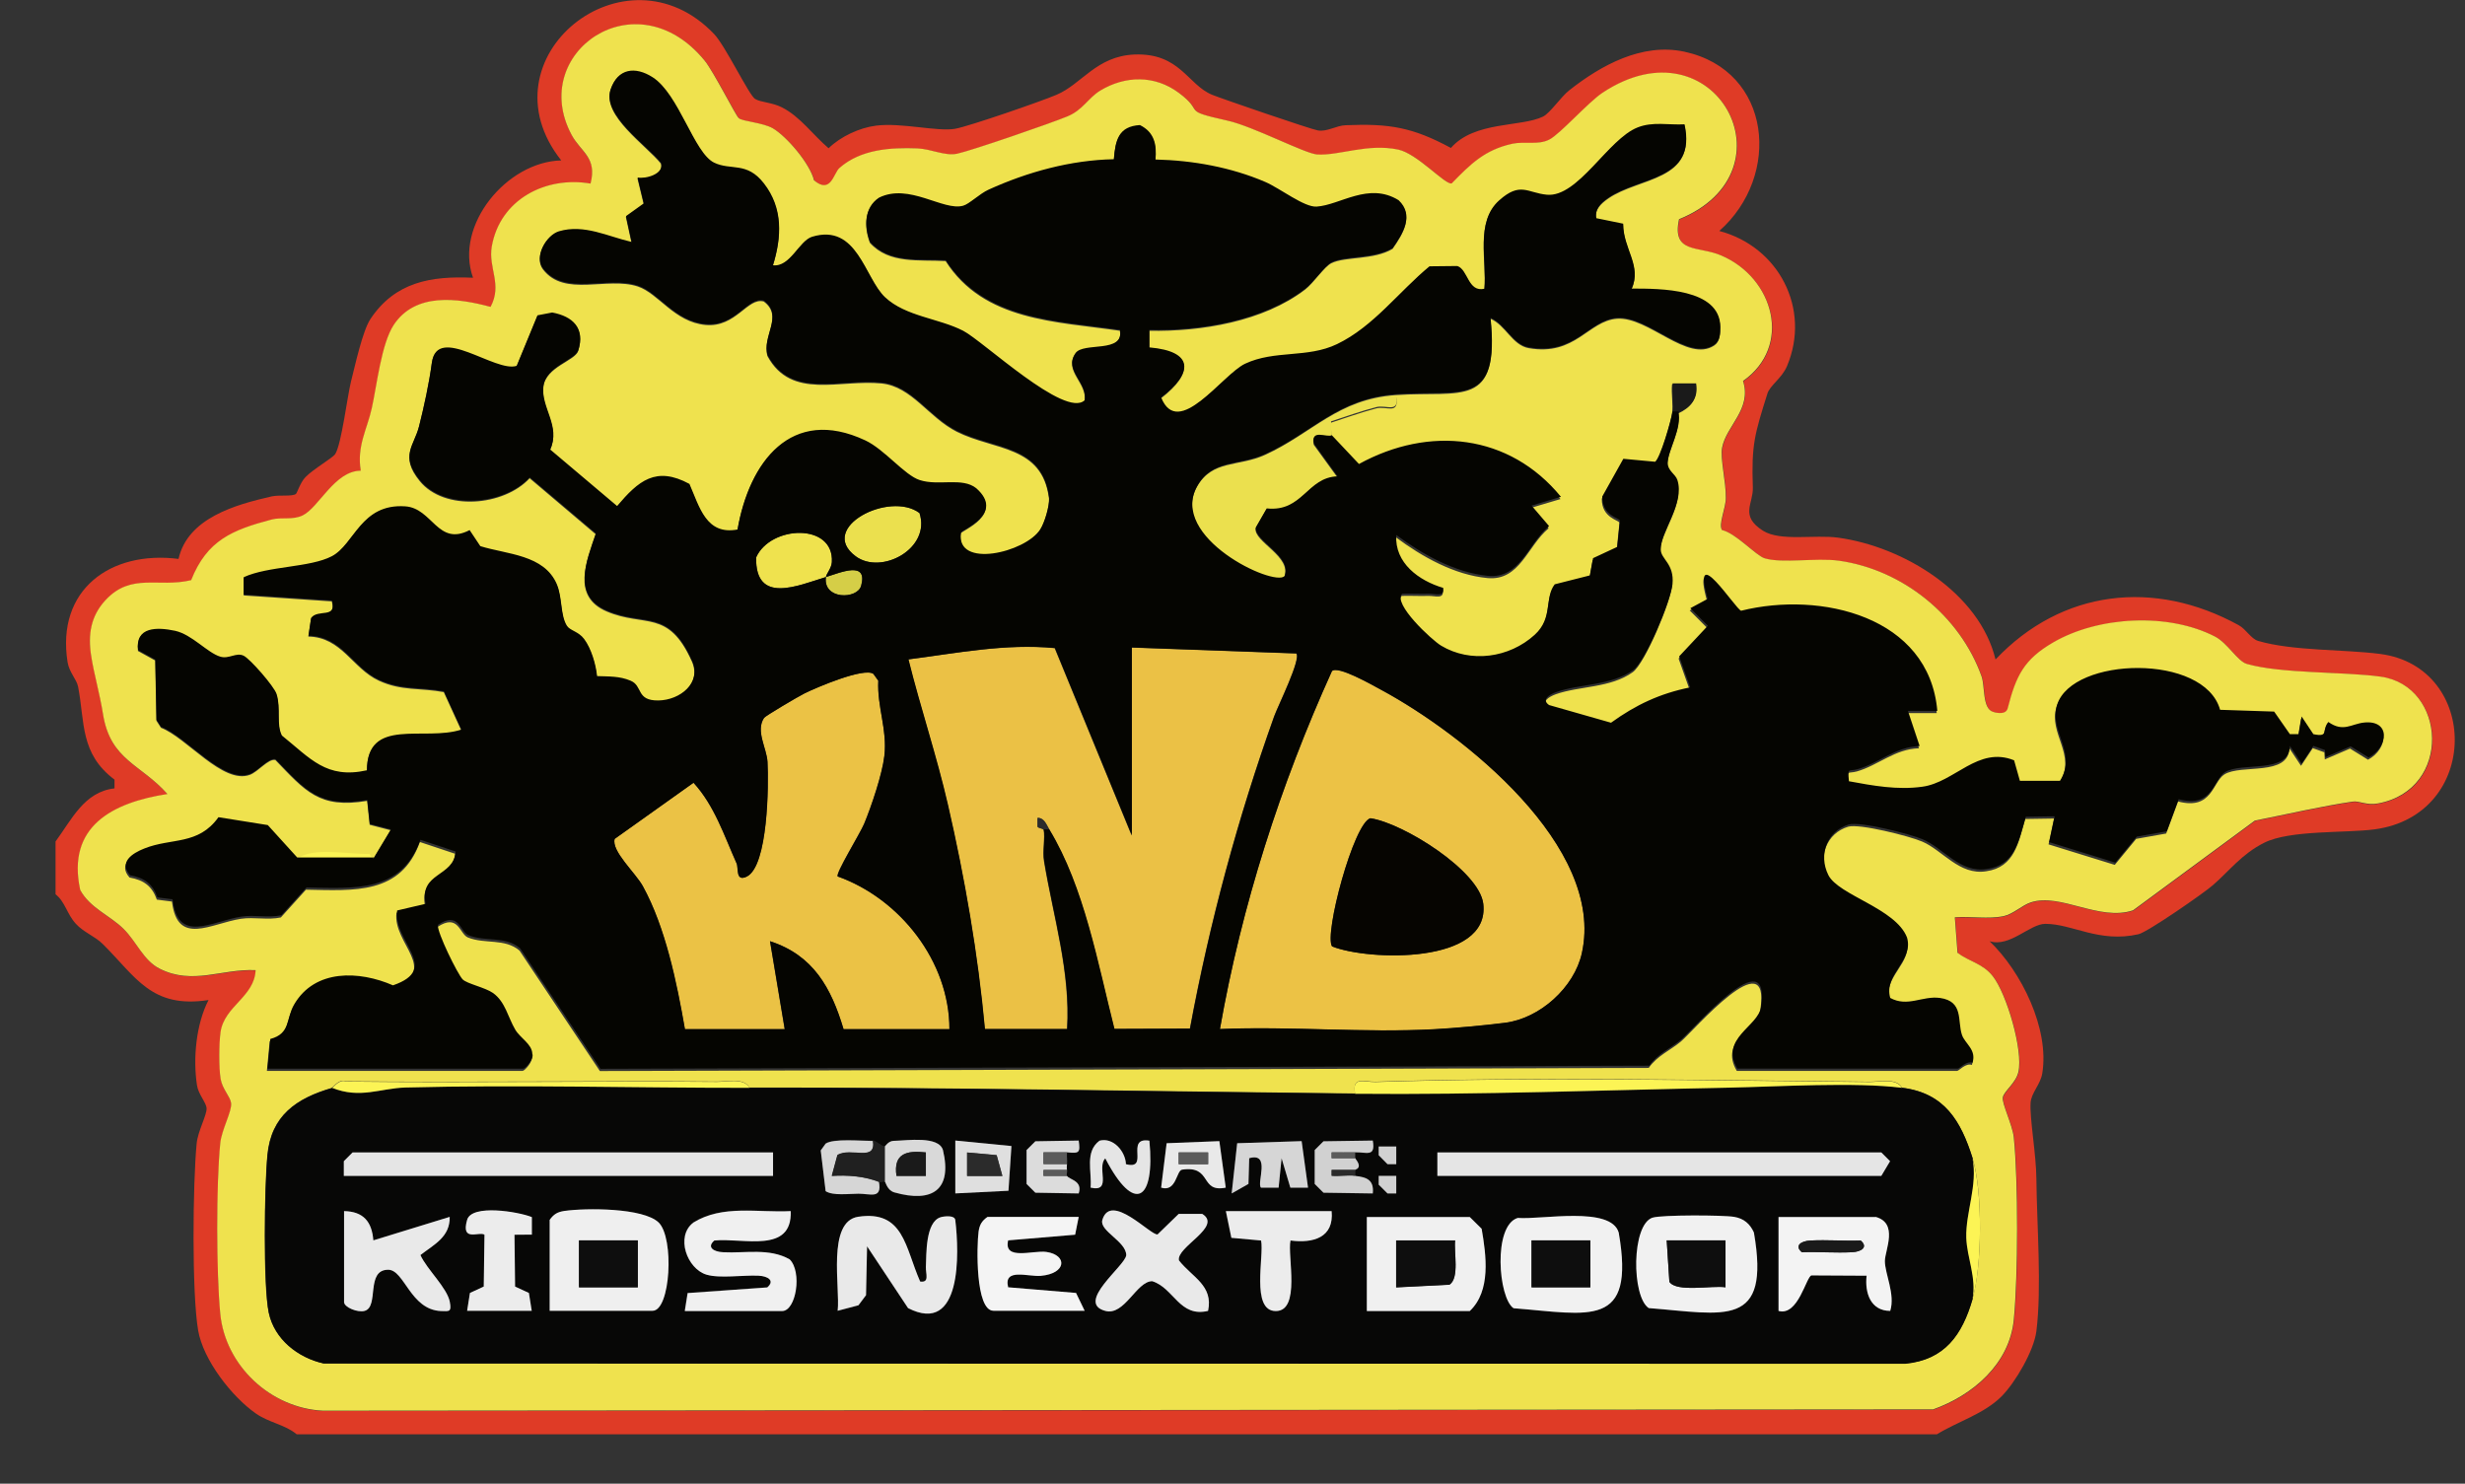 <svg xmlns="http://www.w3.org/2000/svg" id="Layer_1" viewBox="0 0 1659.7 998.9"><rect x="0" y="0" width="1659.7" height="998.9" fill="#333333" stroke="none"/><defs><style>.st0{fill:#f1f1f1}.st1{fill:#2b2b2b}.st3{fill:#d6d6d6}.st4{fill:#efe24e}.st6{fill:#5b5b5b}.st8{fill:#ebe04e}.st14{fill:#e5e5e5}.st15{fill:#f0f0f0}.st16{fill:#fcf455}.st19{fill:#e9e9e9}.st24{fill:#d1d1d1}.st25{fill:#1a1a1a}.st27{fill:#0e0e0e}.st28{fill:#ececec}</style></defs><g id="Layer_2"><g id="Layer_4"><g><path fill="#df3b26" d="M37.5 566.4c10.7-14.4 19.1-33.3 39.6-35.6v-5.9c-23.3-17.5-19.9-38.5-24.5-62.5-1-5.1-6-9.7-7.1-16.6-7.7-48.8 28.9-75.3 74.7-69.5 6.2-27.5 38.2-36.5 62.8-42.1 5.1-1.1 13.6.2 16.2-1.6.8-.5 3-7.8 6.4-11.3 5.3-5.5 18.6-13.1 20.1-15.6 4.2-6.5 8.2-39.1 10.6-48.7 2.9-11.4 7.8-34.1 13.1-42.2 16.6-24.9 40.6-29.1 69.1-27.8-12.7-35.2 22.6-78.1 59.4-79-54.7-68.9 43.3-147.8 103-85 7.5 7.9 23.5 41.2 27.5 43.6s11.5 2.3 18.1 5.7c12.3 6.2 21.1 18.8 31.4 27.5 8-7.8 20.7-13.8 31.9-15.2 17-2.2 41.5 4.2 53.3 2.1 9.5-1.7 58-18.5 68.3-22.9 17-7.2 26.8-26 52.4-27.1 30.7-1.2 35.9 20.4 52.3 27.1 7.2 2.9 66.7 23.3 71.2 24 6.3 1.1 12.3-3.3 18.9-3.5 29.4-1.2 44.9 1.4 70.7 15.3 15.9-18.2 47.3-13.9 62-21.1 4.8-2.3 12.1-13.4 17.8-17.8 21.5-16.9 49-32 77.4-25.9 59.2 12.8 65.4 83.8 23.5 120.7 39.9 10.5 61.9 52.3 45.6 91-3.4 8.1-11.5 13-13.2 18.5-8.6 27.4-10.8 34.4-9.8 63.2.4 10.9-9 19 6.8 29.1 11.7 7.4 34.9 2.5 50.7 4.7 44.2 6.1 95.1 37.3 105.9 82 44.7-47.2 107.1-54.2 163.7-23.1 5 2.7 8.3 9.2 13.1 10.6 23.4 6.9 58 5.6 82.3 8.8 67.1 8.8 67.8 108.6-4 118.1-19.9 2.6-56.8.3-74.2 9-15.2 7.6-23.6 19.1-34.6 28.6-6.3 5.5-44.1 31.7-50.1 33-26.5 6-44.3-7-62.7-7-10.4 0-23.9 16-37.5 11.7 21.5 20.6 40.3 58.9 35.5 88.8-1.2 7.7-7.5 13.3-7.9 20-.7 10.3 3.8 34.8 3.9 51 .3 30.7 3.7 73.7 0 102.8-1.7 13.2-14.1 34.4-23.4 43.8-12 12-29.7 17-43.6 25.6H199.8c-7.9-6.6-18.6-7.8-27.5-14-16.3-11.4-35.5-36.1-38.9-56-4.3-25.2-3.6-98.9-1-125.7.8-8.5 6.8-18.9 6.7-23.7-.1-3.9-5.6-9.4-6.5-15.8-2.7-18-.6-40.9 7.8-57.2-38.5 5.9-48.8-15.5-71.2-37.7-5.3-5.3-12.8-7.8-18.1-13.6-6.1-6.6-7.1-14.7-13.7-19.9v-35.6Zm460-486.8c-1.7-1.4-16.9-31.3-22.8-38.5-46.2-56.5-119.4-5.4-89.6 50 6.2 11.6 17.3 15.2 12.7 32.7-30.2-5.2-61 10.7-66.5 42.4-2.5 14.5 7.3 25.5-.8 40.6-22.3-6-50.6-9.8-65.1 12-8.5 12.7-11.5 41.2-14.9 56.3-3.1 14.1-10.3 25.5-7.4 42-17.6 0-28.2 24.7-39.1 30.1-6.7 3.3-14.1 1-21 2.8-26.4 7-43.4 14-54.1 40.8-22 5.3-40.3-5.3-57.7 13.5-10 10.8-11.9 23.1-9.6 37.6 1.9 11.8 5.7 25 8 39.4 5 31 25.8 33.5 43.3 53.5-36.9 5.7-68 21.7-58.7 64.6 6.5 12.1 20 17.2 29.2 26.2 8.9 8.8 13.4 21.4 24.5 26.9 22.2 11 41.8-.2 64.4.9-.8 18-21 24.1-23.6 41.6-1.1 7.7-1.2 23.8 0 31.4 1.1 7 6.5 12 7.1 16.5.7 5.4-6.4 17.9-7.3 27-2.8 27.8-2.7 86.9 0 114.8 3.4 35 34 63.6 69.2 65.3l1084.1-.9c26.7-9.5 51.3-30.6 54.3-60.4 2.9-29.6 3-93.2 0-122.7-.9-8.5-8.2-23-7.4-27 .9-4.3 8.7-9.7 10.5-17.1 3.3-14.3-7.9-52.6-17.2-64.4-6.8-8.7-15.7-9.7-23.8-15.8l-1.8-23.9c10.7-.7 22.4 1.5 32.9-.8 6.5-1.4 12.4-7.4 18.4-9.3 20-6.4 46.1 13 68.7 5.4l82-60.4c21.1-4.2 44.9-9.7 65.9-12.8 4.3-.6 9 2.8 17.2 1.2 50-9.3 46-78.9 1.8-85.3-24.9-3.6-66.9-1.9-90.3-8.6-6.3-1.8-12.9-14-21.2-18.3-31.5-16.4-78.8-13.9-109.3 3.9-19.6 11.4-24.9 22.4-30.5 44.2-1.1 4.3-6.8 3.3-9.8 2.5-7.4-2.1-5.4-17.2-7.8-23.9-14.5-40.7-53-72-96.1-77.9-15.3-2.1-37.9 2-49.9-1.6-5.5-1.6-19.5-17.1-28.7-19-2.7-3.7 2.4-14.8 2.5-21.6.2-10.8-3.9-26.4-2.5-33.9 2.7-14.9 20.1-25.8 14.1-44.9 33.3-23.4 21-69.2-14.7-84.5-15.3-6.5-33.4-1-28.4-24.4 79.5-32.2 24.4-135.5-51.6-85.1-9.6 6.4-28.7 28-35.8 31.5-7.6 3.7-16.7 1-24.9 2.8-18.6 4-28.1 13.7-40.8 26.7-4.4 1-23.1-20.1-36-22.8-20.6-4.3-39.6 4.2-54.5 3.3-8.2-.5-43.3-19-60.5-22.8-32.3-7.2-14.4-5.1-32.7-18.7-16.1-12-36-11.7-52.9-1.5-8.2 4.9-11.8 13.1-22.2 17.4-11.1 4.5-64.3 22.9-74.2 25.1-8.2 1.8-17.2-3.2-26.7-3.6-18.2-.8-38.2.6-52.5 13.2-4 3.6-5.7 17.9-17.1 8.3-2.7-11.1-18.2-29.4-27.7-35-6.7-3.9-20.1-4.6-22.9-6.8Z"/><path d="M497.5 79.6c2.7 2.2 16.1 2.9 22.9 6.8 9.5 5.6 25 23.9 27.7 35 11.4 9.6 13.1-4.8 17.1-8.3 14.3-12.6 34.3-13.9 52.5-13.2 9.4.4 18.5 5.3 26.7 3.6 9.8-2.1 63.1-20.5 74.2-25.1 10.4-4.2 14-12.4 22.2-17.4 16.9-10.2 36.8-10.5 52.9 1.5 18.3 13.6.5 11.5 32.7 18.7 17.3 3.8 52.3 22.3 60.5 22.8 14.8.9 33.8-7.6 54.5-3.3 12.9 2.7 31.6 23.8 36 22.8 12.7-13 22.2-22.6 40.8-26.7 8.3-1.8 17.4 1 24.9-2.8 7.1-3.5 26.2-25.1 35.8-31.5 76-50.4 131.1 52.9 51.6 85.1-5 23.4 13.1 17.8 28.4 24.4 35.7 15.2 48 61.1 14.7 84.5 6 19.1-11.3 30.1-14.1 44.9-1.4 7.5 2.7 23.1 2.5 33.9 0 6.9-5.2 17.9-2.5 21.6 9.2 2 23.1 17.4 28.7 19 12 3.6 34.6-.5 49.9 1.6 43.1 6 81.6 37.2 96.1 77.9 2.4 6.7.4 21.7 7.8 23.9 2.9.9 8.7 1.9 9.8-2.5 5.6-21.8 10.9-32.8 30.5-44.2 30.5-17.8 77.8-20.3 109.3-3.9 8.3 4.4 15 16.5 21.2 18.3 23.4 6.7 65.4 5.1 90.3 8.6 44.2 6.3 48.2 75.9-1.8 85.3-8.1 1.5-12.8-1.9-17.2-1.2-21 3.1-44.8 8.6-65.9 12.8l-82 60.4c-22.6 7.6-48.7-11.8-68.7-5.4-6 1.9-11.9 7.9-18.4 9.3-10.5 2.2-22.2 0-32.9.8l1.8 23.9c8.1 6.1 17 7.1 23.8 15.8 9.3 11.8 20.5 50 17.2 64.4-1.7 7.5-9.6 12.8-10.5 17.1-.8 4 6.5 18.5 7.4 27 3 29.5 2.9 93.1 0 122.7-2.9 29.8-27.6 50.9-54.3 60.4l-1084.1.9c-35.2-1.7-65.8-30.2-69.2-65.3-2.7-27.9-2.8-87 0-114.8.9-9.1 8-21.6 7.3-27-.6-4.5-6-9.5-7.1-16.5-1.2-7.6-1.1-23.7 0-31.4 2.6-17.5 22.8-23.6 23.6-41.6-22.7-1.1-42.2 10.2-64.4-.9-11.1-5.5-15.6-18.1-24.5-26.9-9.1-9-22.7-14.1-29.2-26.2-9.3-42.9 21.8-58.9 58.7-64.6-17.6-20-38.3-22.6-43.3-53.5-2.3-14.4-6.2-27.6-8-39.4-2.3-14.5-.3-26.9 9.6-37.6 17.4-18.8 35.7-8.2 57.7-13.5 10.7-26.9 27.7-33.8 54.1-40.8 6.8-1.8 14.2.5 21-2.8 10.9-5.3 21.5-30 39.1-30.1-2.8-16.5 4.3-27.9 7.4-42 3.4-15.1 6.4-43.6 14.9-56.3 14.6-21.8 42.8-18 65.1-12 8.1-15.1-1.7-26.1.8-40.6 5.5-31.7 36.3-47.6 66.5-42.4 4.6-17.6-6.5-21.2-12.7-32.7-29.7-55.3 43.5-106.5 89.6-50 5.9 7.2 21 37.1 22.8 38.5ZM940.1 266c43.9-3 69.6 9.5 63.4-51.4 10.2 4.3 14.7 17.8 25.7 19.8 31.6 5.6 40.1-18.4 59.6-19.8 21-1.5 47.5 29.8 65.3 18.1 4-2.6 4.1-7.7 4.1-12.1-.3-25.9-40.5-25.7-59.7-25.7 7-15.6-5.6-26.7-5.7-43.7l-18.1-3.7c-1.2-6.4 3.3-10.4 8-13.7 20.8-14.6 59.8-11.6 51.4-49.5-10.6.6-21.3-2-31.6 2.1-19.9 7.8-40.1 47.3-61.1 45.3-13-1.2-17.8-9.1-32.2 3.9-16 14.4-8 40.2-9.8 59.4-11.2 2.6-10.9-13-18.3-15.3l-18.7.2c-20.6 16.9-37.7 40.6-62.3 52.4-20.1 9.6-42 3.8-61.9 13.2-15.3 7.2-45 51.2-56.5 22.7 21.8-16.8 22-31.1-7.9-33.7v-11.8c34.9.7 76.8-6.2 104.9-27.7 5.8-4.4 12.9-15.5 17.8-17.8 9.4-4.6 28.4-2 41.1-9.6 7-10 14.6-22.1 4-32.2-20.2-12.6-39.4 3.3-55.2 4.3-8.2.5-24.6-12.3-34.6-16.6-23.2-10-48.7-14.6-73.9-15.1.9-10.2-.8-18.4-10.5-23.2-14.4 1-16.5 10.1-17.5 23-29.1.6-58 8.5-84.4 20.5-6 2.7-13.1 9.7-17.1 10.8-13.3 3.8-36.3-15.5-56.7-5.4-9.9 6.7-10 19.2-6 29.8 13 14.5 33.2 11.2 51 12.3 25.8 40.5 74.3 40.6 117.3 46.9 2.9 16-24.5 7.9-29.9 15.6-8.2 11.5 8.4 19.8 6.1 31.8-13.2 12.5-68.4-39.8-81.8-46.8-16.2-8.4-39.3-10.1-52.6-22.6s-18.6-49.9-49.1-40.7c-8.8 2.6-14.7 20.5-26.4 19.2 6-19.2 6.9-38.6-6.1-55.2-11.5-14.8-22.1-8.4-33.5-13.9-13.6-6.6-23.5-46.1-41.4-57.5-11.7-7.5-23.4-6.1-28.2 8-5.9 17.2 24 37.3 33.9 49.6 2.3 7.6-10.4 11-15.8 9.9l4.2 17.4-12 8.6 3.8 17.4c-15.9-3.6-31.9-12.2-48.9-7.2-8.6 2.5-17 17-10.7 25.1 14.5 19 43.1 4.7 63.8 11.5 14 4.6 24.5 23.9 45.6 25.9 20.5 1.9 28.3-18.7 39.2-15.8 13.7 10.1-1.6 23.9 2.6 36.9 16.1 29.6 48.8 15.4 76.8 18.3 20.3 2.1 31.6 22.9 50.6 32.5 25.2 12.7 57.6 9 62.1 45 .3 5.5-3 16.6-6 21.3-9.9 15.6-57 26.8-53.4 2.2.3-2 29.8-12.6 10.3-29.9-9.5-7.5-25.3-1.3-38.1-5.5-10.2-3.3-23.6-20.6-36.6-26.7-49.9-23.4-78.2 14.7-86 60-21.1 4-25.6-15.2-32.4-30.7-22.5-12.2-34.3-2-48.7 14.9l-45.1-38.1c7.4-15.8-6.4-28.3-4.5-42.7 1.8-13.6 21.3-17.4 23.5-24.2 4.7-14.8-3.6-22.8-17.6-25.3l-9.9 1.9-14 34c-14.1 4.9-53.5-28.4-57.1-2.2-1.8 13.3-5.3 29.5-8.6 42.7-3.3 13.2-13.1 19.8.5 36.5 16.5 20.4 56.7 17 74-1.9l44.5 37.7c-6.3 18.5-16.3 41.9 7.4 52 25.5 10.9 41.5-1.9 57.4 33.8 6.5 14.7-8 26.6-22.7 26.7-15.2.2-10.3-9.8-18.7-13.3-7.5-3.1-14.8-2.7-22.6-3.1-.8-8-3.9-18.7-8.7-25-3.8-5.1-9.6-5.6-11.6-8.9-4.5-7.2-2.9-19.1-6.8-28-8.6-20.1-33.6-20-51.5-25.6l-7.2-10.8c-21.5 11.2-24.9-14.8-43.4-16-29.9-2-34.1 25.6-49.4 33.6-14.8 7.7-42.7 6.5-59.2 14.1v11.7c-.1 0 59.3 4 59.3 4 3.5 12.5-9.4 5.4-14 11.7l-1.8 12c22.5.4 29.7 21.5 47.5 29.7 15.3 7.1 27.9 4.7 43.7 7.7l11.8 25.8c-25.1 8.3-63.7-8.8-63.6 27.4-27.4 6.1-38.1-7.9-57.3-23.4-3.9-7.7-.6-18.4-3.6-28-1.7-5.2-17.8-23.6-22.1-25.7-5.2-2.5-10 2.4-15.8.6-8.7-2.6-19-14.9-30.4-17.4-12.3-2.6-26.9-2.8-24.9 13l11.6 6.4.8 40.5 3.1 4.8c17.3 6.6 41.7 38.3 59.8 31.7 5.7-2.1 12.4-11 17.2-10 20.2 20.9 29.5 33 61.8 27.5l1.7 16.1 14.2 3.7-11.9 19.8-2.5-3.3c-15.2.6-36.8-5-49 3.3L179.9 557l-33.2-5.3c-13.7 19.2-31.7 13.7-50 21.1-8 3.2-17.3 9.2-9.5 18 9.6 1.7 15.2 5.8 18.4 14.9l10.2 1.3c3.6 30.3 26.2 14.7 46.5 11.6 8.9-1.3 18 1 26.8-.9L206 599c32.5.6 64 3.5 76.7-32.1l23.7 7.9c-1.3 17.3-24.6 13.8-20.2 35.2l-19.2 4.5c-3 20.6 30 39.1-2.8 50.4-22.7-9.9-52.4-11.1-66.5 12.8-5.6 9.5-2.3 19.7-16.1 23.3l-1.9 20h172.2c1.3 0 7.4-6.6 6.1-10-.1-6.6-8-10.5-11.5-16.3-5-8.5-6.6-18.7-14.9-24.6-5.3-3.8-17.5-6.2-20.5-9.2-3.3-3.3-17.1-31.4-16.7-36.7 14.4-9.6 14.9 4.7 20.7 7 11.5 4.6 24.8.4 34.7 8.8l54.1 81.1 706.2-2.1c5.7-8.2 14.8-12 21.7-17.8 8.4-7.1 60.4-68 53.5-21.7-1.9 13.2-28 21.1-15.9 41.5h148.4c1.1 0 5.8-5.5 9.9-4 2.8-8.8-5.1-12.7-7.1-18.7-3.2-9.4 1.3-22.7-14.8-24.9-11.8-1.7-21.6 6.3-33.5 0-4.7-16 15.9-24.9 11.3-40.7-7.5-19.7-46.1-28.4-53-42.1-6.8-13.6-.8-29.6 13.8-34 7.5-2.2 41.2 6.3 49.8 10 13.7 5.8 25.1 22.9 43.1 20 19.3-2.7 21.7-19.5 26.3-35.2l19.4-.3-3.7 17.4 44.6 13.8 14.4-17.5 20.2-3.6 8-21.6c23.1 6.1 23.1-13.1 31.2-18.2 11.1-7.1 43.3 1.5 43.7-17.7l7.9 11.9 7.9-11.9 7.8 2.8.3 4.8 17-7.3 12.1 7.5c13.7-7.3 14.8-25.5-3.2-23.5-8.4.9-13.9 6.7-23.9-.4-4.6 5.1.8 10.5-10.1 8.2l-7.9-11.9-2 11.9h-5.9l-10.6-15.2-36.4-1.2c-10.7-38.1-99.3-35.8-109.7-3.5-5.8 18 13.9 32.4 1.9 51.2h-27l-3.9-13.7c-24.2-9.7-39.9 14.9-61.9 17.8-16.7 2.2-33.1-.7-49.3-3.7-.9-9.6-.5-6.4 5.7-8.1 14.2-4 25.7-15.2 41.9-15.6l-7.9-23.7h19.8c-5.5-63.6-78.5-80.8-132.1-67.4-3.6-1-33.8-48.3-22.5-8l-11.7 6.3 11.8 11.8-19.3 20.6 7.4 20.9c-20.4 4-36.7 11.7-53.3 23.8l-41.7-11.9c-5.2-3.5-.2-6.9 5-8.8 15.8-5.6 36.7-4.1 51.7-14.8 8.3-5.9 25.4-47.1 26.4-57.8 1.3-13.9-7.8-16.8-7.9-23.3-.2-12.7 16.2-30.9 11.2-46.8-1.3-4.1-6.8-6.2-6.5-11.8.4-9.5 9.7-23.1 7.2-34.4 8.5-3.9 13.6-9.8 11.9-19.8h-15.8c-.7 6.3.9 13.7 0 19.8s-8.2 31.2-11.7 33.9l-21.4-2-14.2 25.4c-.1 13 11.6 14.3 11.9 16.2l-1.8 17.7-16.3 7.6-2.1 11.6-23.7 6c-6.9 8.9-.9 22.5-13.5 34-17.1 15.6-43.1 19.1-63 7.3-6.2-3.7-32.9-28.4-26.2-35 5.9-.2 11.9.2 17.8 0 4.5-.2 10.9 2.6 9.8-3.9-16.3-4.8-32.8-16.7-31.6-35.6 17.6 13.1 39.4 25.4 61.7 27.5 21.8 2.1 26.9-21.6 41.2-33.5l-11.8-13.8 19.8-5.9c-34.8-42.5-88.9-48.1-136-22.1l-18.3-19.4-.3-9.9c10.1-3.3 20.1-6.9 30.4-9.6 7.1-1.9 15.8 4.7 13.5-8.1ZM223.6 732.4c-24.1 7-41.1 18.6-43.6 45.3-2 20.7-3 87.6.9 106s19.8 30.4 36.9 34.2l1064.9.2c26.8-2.6 38.4-19.5 45.4-43.6 6.5-22.1 6.9-72.9 0-94.8-7.9-24.9-18.7-43.8-47.5-47.4-3.7-6.8-15.2-3.9-21.8-4-109.4-1-223.6-3.5-332.6 0-7.7.2-15.9-4-13.8 7.9-135.2-1.4-271.8-4.2-407.8-4-3.7-6.8-15.2-3.9-21.8-4-83.3-.7-166.5.7-249.8-.2-4.5-2-8.5 3.9-9.5 4.2Z" class="st4"/><path fill="#070706" d="M223.6 732.4c18.8 7.6 32.4.3 49.3-.2 77-2.1 154.7.3 231.8.2 136-.2 272.5 2.6 407.8 4 84.1.8 167.9-2.4 251.3-4.1 33.8-.7 85.2-3.8 116.9.1 28.8 3.6 39.6 22.5 47.5 47.4 3.5 18.2-4.7 36.5-4.2 53.4.4 13.5 7.1 26.9 4.2 41.4-7 24.1-18.7 41-45.4 43.6L217.9 918c-17.2-3.8-33.2-16.5-36.9-34.2s-2.9-85.3-.9-106c2.6-26.7 19.5-38.3 43.7-45.3ZM587.8 768c-8 0-26.6-1.8-31.9 1.8l-3.3 4.6 3.3 27.4c4.9 3.3 15.6 1.8 22.1 1.7 7.7-.1 15.9 4 13.8-7.9 1.2.5 2.9-.5 4 0 .5.2 1.5 5.9 6.4 7.3 25.5 7.2 39.1-1.6 32.7-28.5-2.8-9.8-23.9-6.5-33.2-6.2-3.7 0-5.6 3.8-6 3.8-1.7.2-6.1-3.9-7.9-4Zm55.4 35.5 35.9-1.8 2-30.1-37.8-3.7v35.6Zm75.2-27.6c8.4.9 9 .3 7.9-7.9l-29.2.5-5.9 5.9v22.8l5.9 5.9 29.2.5c2.8-8.6-6.1-9.1-7.9-11.8-.5-.7.3-2.5 0-4-.2-1.2-.1-2.8 0-4 .2-2.6-.2-5.3 0-7.9Zm39.7 7.9c-.3-8.5-8.5-18.3-17.8-15.8-10.1 7.5-5 20.9-6 31.6 14.9 3.3 3.8-13.6 9.9-19.7 19.6 37.9 33.6 28.7 29.7-11.9-16.8-2.7.6 20.1-15.8 15.8Zm62.9-15.5-35.5 1.4-3.7 29.9c10.4 3.2 10.2-11.5 14.1-12.1 20.5-3.1 11.7 15.7 29.4 12.1l-4.3-31.3Zm55.4 0-43.4 1.4-3.7 33.8 11.3-6.4.5-17.3c14.7-4.2 4.9 16.4 7.9 19.8h11.9l2-19.8 5.9 19.8h11.9l-4.3-31.3Zm36 7.6c7.7-.2 13.9 3.5 11.9-7.9l-33.2.5-5.9 5.9v22.8l5.9 5.9 33.2.5c1-9.3-4.4-11-11.9-11.8v-4c4.2-1.6 2.4-4.6 0-7.9v-4Zm27.7-4h-11.9v5.9l6 5.9h5.9v-11.8Zm-419.6 4H237.4l-5.9 6v9.9h289V776Zm447.3 15.8h298.9l5.9-9.8-5.9-6H967.8v15.8Zm-27.7 0h-11.9v5.9l6 5.9h5.9v-11.8Zm-708.6 23.7v61.3c0 3.4 9 7.2 13.8 5.9 10.1-2.8.5-27.8 15.9-27.7 10.9 0 14.9 27 35.5 27.8 5.8.2 7.3.6 6-6.1-1.7-9.6-15.5-22-19.8-31.6 9.1-7.1 20-12.1 19.7-25.7l-51.4 15.8c-.9-12.6-6.7-19.5-19.9-19.7Zm126.6 4.1c-8.9-3.6-40.3-8.9-43.5 1.9-4.5 15.3 8.3 7.5 11.7 10l-.5 34.9-9.3 4.3-1.9 12h43.5l-1.9-12-9.3-4.3-.4-34.9h11.7v-11.8Zm12 63.1h69.3c12.1 0 14.7-49 4.1-59.4-10.2-10.1-48.9-9.9-63.6-7.8-4.6.7-7.1 2.2-9.8 6v61.3Zm91 0h65.3c9.5 0 13.6-26.3 5.1-34.8-13.7-7.7-29.7-4-44.8-4.8-6.5-.3-11.1-3.4-5.9-7.9 19.6-1.8 52.6 9.2 51.4-19.8-22 1.1-45.8-4.5-65.5 7.7-12.3 9.4-4.3 31.2 8.8 35.1 9.1 2.7 24.5.1 35 .7 6.5.3 11.1 3.4 5.9 7.9l-53.6 3.8-1.9 12Zm352.3 0c3.7-17.2-10.8-22.7-19.6-34-2-9 29.6-22.7 15.7-31.2h-15.9l-14.2 13.7c-4.4 1-31.6-28.8-37.2-9.7-2.2 7.4 16.1 14.3 16.1 23.7-.7 7.2-34.5 32-14.1 37.5 13 3.5 21-20 31.6-20 14.7 4.6 18.3 24.6 37.6 20Zm83.2-67.2h-71.3l3.7 18 20 1.8c2.2 10.3-7.1 47.5 9.9 47.5s7.7-37.2 9.9-47.5c15.3 2 29.4-1.9 27.7-19.8Zm-277.1 47.4c-10.1-23-11-48.2-41.7-43.5-21.1 3.2-11.9 47.8-13.8 63.3l14-3.7 5.1-6.8.7-32.9 27.6 41.6c36.4 18.6 34.4-37.4 31.8-59.3-.4-3.4-7.4-2.6-9.8-1.9-10.3 3.1-9.6 25.1-10 33.5-.2 4.5 2.6 10.9-3.9 9.8Zm106.8-43.5h-61.4c-3.8 2.7-5.4 5.2-6 9.8-1.3 9.5-2.3 53.4 10 53.4h61.4l-5.8-12-45.7-3.8c-3.3-13.2 13.3-7 21.9-7.7 17.4-1.5 18.1-14 3.9-16.1-9-1.3-29.1 6-25.8-7.8l45.1-3.8 2.4-12Zm194 63.3h69.3c14.4-13.6 11-37.5 8-55.4l-8-7.9h-69.3v63.2Zm101.6-62.6c-16.8 5.1-13.1 54-2.8 60.8 51.1 4 82 14.2 70.8-50.9-5.2-18.1-51.9-8.6-68-9.9Zm90.9-.2c-14.3 4.5-14.3 53.2-2.6 60.9 51.1 4 82 14.2 70.8-50.9-2.6-5.8-6.8-9.5-13.2-10.5-7.6-1.3-49-1.4-54.9.5Zm150-.5h-65.3v63.2c13.3 3.8 18.7-23.4 22.2-23.9l37.1.2c-1.3 11.3 2.5 23.6 15.9 23.7 3.5-11.2-3.7-24.9-3.6-33.6 0-7.3 9.3-25.4-6.3-29.7Z"/><path d="M940.1 266c2.3 12.8-6.4 6.3-13.5 8.1-10.3 2.7-20.3 6.3-30.4 9.6l.3 9.9c-2.9 1.9-14.5-4.6-11.9 5.9l15.8 21.8c-20.6.6-23.4 24.2-47.7 21.6l-7.3 12.7c-1.5 9.2 24.7 19.1 19.3 32.9-7.5 7.3-78-26.2-58.8-60.7 10.2-18.3 28-13.4 45.8-21.5 32.2-14.7 48.9-37.6 88.3-40.3Z" class="st8"/><path d="M1280.6 732.4c-31.7-4-83.1-.8-116.9-.1-83.3 1.6-167.2 4.9-251.3 4.1-2.2-12 6-7.7 13.8-7.9 109-3.5 223.2-1 332.6 0 6.6 0 18.1-2.8 21.8 4ZM504.7 732.4c-77 .1-154.8-2.2-231.8-.2-16.9.5-30.5 7.8-49.3.2 1-.3 5-6.2 9.5-4.2 83.3 1 166.5-.5 249.8.2 6.6 0 18.1-2.8 21.8 4ZM1328.1 874.7c2.8-14.5-3.8-28-4.2-41.4-.5-16.9 7.8-35.3 4.2-53.4 6.9 21.9 6.5 72.7 0 94.8Z" class="st16"/><path d="M1126.2 277.9c.9-6.1-.7-13.4 0-19.8h15.8c1.7 10-3.4 15.9-11.9 19.8h-4Z" class="st25"/><path d="M251.3 578.2h-51.5c12.1-8.3 33.8-2.8 49-3.3l2.5 3.3Z" class="st16"/><path fill="#ebc145" d="M702.6 558.5c1.2 6-.9 14.3.3 21.4 6.2 37.4 17.9 74.6 15.5 113H663c-4.5-50.1-13.5-101.9-24.9-151-7.6-33.1-18.4-65.1-26.6-97.9 32.8-4.2 65.3-10.8 98.6-7.6l51.8 126.1V436l110.8 4c3.5 3.5-12.4 35.5-14.9 42.4-24.5 68.5-43.4 138.6-56.7 210.2l-50.9.2c-11.1-43.7-20.3-95.5-43.8-134.2-1.9-3.1-3.3-7.8-7.9-7.9v5.9c.5 1.1 3.8 1.2 3.9 2Z"/><path fill="#ecc245" d="M821.4 692.8c14.7-83.4 40.6-164 75.4-240.9 3.9-4 27.3 9.5 32.8 12.4 55.6 29.9 151.3 105.8 135.5 177.4-5.1 23.2-28.3 44.1-51.9 47-13.3 1.7-33.9 3.6-47.2 4.3-47.4 2.5-97-2.1-144.6-.1Zm75.5-55.6c24.5 9.8 106.6 12.2 101.8-28.7-2.6-22.2-53.8-54.3-76-57.6-11.3 3.3-31.4 78.4-25.8 86.3Z"/><path fill="#ebc245" d="M461.1 692.9c-5.5-31.1-13.1-68.4-28.3-96.2-5-9.1-21.4-23.8-19-31.9l53.1-37.8c14.1 15.4 20.6 35.5 29 54.3 1.4 3.1-.8 12.6 6.8 8.9 14.5-7.1 14.8-62.4 14-77.2-.5-9.4-8.2-20.9-2.3-29.7.9-1.3 23.2-14.5 27.1-16.4 8.4-4.2 40.2-17.6 46.5-13.2l3.3 4.6c-.8 17.8 6.2 32.7 4.1 50.6-1.4 12.3-8.7 33.9-13.6 45.7-2.7 6.6-19.7 33.9-17.8 35.5 41.9 15 75.3 57.2 75.2 102.8h-71.3c-8.3-27.9-20.4-49.8-49.5-59.2l9.9 59.2H461Z"/><path d="M556.1 388.5c-19.2 5.9-47.6 18.6-47-13.2 9.6-21.7 52.6-23.4 51 3.2-.3 4.2-3.7 7.8-4 10Z" class="st4"/><path d="M619.1 345.4c7.9 23.9-25.7 42-43 29.1-25.9-19.3 22.8-44.2 43-29.1Z" class="st8"/><path fill="#d5ce47" d="M556.1 388.5c9.9-3 28.4-11.2 23.7 5.9-2.5 9.2-25.8 9.5-23.7-5.9Z"/><path d="M706.6 558.5h-4c-.2-.8-3.4-.8-3.9-2v-5.9c4.6 0 6 4.8 7.9 7.9Z" class="st1"/><path d="M967.8 791.7v-15.8h298.9l5.9 5.9-5.9 9.9H967.8zM520.5 775.9v15.8h-289v-9.9l5.9-5.9h283.1z" class="st14"/><path fill="#efefef" d="M370.1 882.6v-61.3c2.7-3.8 5.2-5.3 9.8-6 14.6-2.1 53.3-2.2 63.6 7.8 10.6 10.4 8 59.4-4.1 59.4h-69.3Zm59.4-47.5h-39.6v31.6h39.6v-31.6Z"/><path d="m461.1 882.6 1.9-12 53.6-3.8c5.3-4.5.6-7.6-5.9-7.9-10.5-.5-25.9 2-35-.7-13.1-3.9-21.1-25.8-8.8-35.1 19.7-12.2 43.5-6.5 65.5-7.7 1.1 28.9-31.8 17.9-51.4 19.8-5.3 4.5-.6 7.6 5.9 7.9 15 .8 31.1-3 44.8 4.8 8.5 8.4 4.4 34.8-5.1 34.8h-65.3ZM920.3 882.6v-63.2h69.3l8 7.9c3.1 17.9 6.4 41.8-8 55.4h-69.3Zm59.4-47.5h-39.6v31.6l35.9-1.8c6.8-4.5 2.8-21.9 3.8-29.9Z" class="st15"/><path d="M619.5 862.8c6.6 1 3.7-5.3 3.9-9.8.4-8.4-.4-30.4 10-33.5 2.4-.7 9.4-1.5 9.8 1.9 2.7 22 4.6 77.9-31.8 59.3l-27.6-41.6-.7 32.9-5.1 6.8-14 3.7c1.8-15.4-7.4-60.1 13.8-63.3 30.7-4.6 31.6 20.6 41.7 43.5Z" class="st19"/><path d="M1112.8 819.8c5.9-1.9 47.3-1.8 54.9-.5 6.4 1.1 10.6 4.7 13.2 10.5 11.3 65-19.6 54.9-70.8 50.9-11.6-7.7-11.7-56.3 2.6-60.9Zm49 15.3h-39.6l1.8 27.9c4.9 7.3 28.6 2.3 37.8 3.7v-31.6ZM1021.9 820c16.1 1.3 62.8-8.2 68 9.9 11.3 65-19.6 54.9-70.8 50.9-10.3-6.8-14-55.7 2.8-60.8Zm48.9 15.1h-39.6v31.6h39.6v-31.6Z" class="st0"/><path fill="#f3f3f3" d="M1262.8 819.3c15.6 4.2 6.4 22.3 6.3 29.7 0 8.7 7.1 22.4 3.6 33.6-13.4 0-17.2-12.4-15.9-23.7l-37.1-.2c-3.5.5-8.9 27.7-22.2 23.9v-63.2h65.3Zm-10 15.9c-11.2.4-22.5-.6-33.7 0-6.5.3-11.1 3.5-5.9 7.9 11.2-.4 22.5.6 33.7 0 6.5-.3 11.1-3.5 5.9-7.9Z"/><path fill="#f4f4f4" d="m726.3 819.3-2.4 12-45.1 3.8c-3.3 13.9 16.8 6.5 25.8 7.8 14.2 2.1 13.6 14.6-3.9 16.1-8.6.7-25.2-5.5-21.9 7.7l45.7 3.8 5.8 12h-61.4c-12.3 0-11.3-44-10-53.4.7-4.6 2.2-7.1 6-9.8h61.4Z"/><path d="M813.4 882.6c-19.3 4.6-22.9-15.4-37.6-20-10.6 0-18.6 23.5-31.6 20-20.4-5.5 13.4-30.3 14.1-37.5 0-9.3-18.2-16.3-16.1-23.7 5.6-19.2 32.8 10.7 37.2 9.7l14.2-13.8h15.9c13.9 8.6-17.7 22.3-15.7 31.3 8.8 11.3 23.3 16.8 19.6 34ZM231.5 815.4c13.2.2 18.9 7.1 19.9 19.7l51.4-15.8c.3 13.6-10.6 18.6-19.7 25.7 4.3 9.6 18 22 19.8 31.6 1.2 6.7-.2 6.3-6 6.1-20.6-.9-24.6-27.8-35.5-27.8-15.4 0-5.9 25-15.9 27.7-4.8 1.3-13.8-2.5-13.8-5.9v-61.3Z" class="st19"/><path d="M896.6 815.4c1.7 17.9-12.4 21.8-27.7 19.8-2.2 10.3 7.1 47.5-9.9 47.5s-7.7-37.2-9.9-47.5l-20-1.8-3.7-18h71.3ZM358.1 819.5v11.7l-11.7.1.4 34.9 9.3 4.3 1.9 12h-43.5l1.9-12 9.3-4.3.5-34.9c-3.4-2.5-16.1 5.3-11.7-10 3.1-10.8 34.6-5.5 43.5-1.9Z" class="st28"/><path d="m876.4 768.3 4.3 31.3h-11.9l-5.9-19.8-2 19.8H849c-3-3.3 6.8-24-7.9-19.8l-.5 17.3-11.3 6.4 3.7-33.8 43.4-1.4Z" class="st3"/><path d="M912.4 791.7c7.5.8 12.9 2.5 11.9 11.8l-33.2-.5-5.9-5.9v-22.8l5.9-5.9 33.2-.5c2 11.4-4.2 7.7-11.9 7.9-5.3.1-10.6 0-15.8 0v3.9h15.8c2.4 3.3 4.2 6.3 0 7.9h-15.8v3.9c5.2.5 10.7-.6 15.8 0Z" class="st24"/><path fill="#d9d9d9" d="M595.7 795.6v-23.7c.3 0 2.3-3.7 6-3.8 9.2-.2 30.3-3.5 33.2 6.2 6.4 26.9-7.2 35.7-32.7 28.5-4.9-1.4-5.9-7-6.4-7.3Zm27.7-19.7c-13.1-1.5-22 .8-19.8 15.8h19.8v-15.8Z"/><path fill="#dfdfdf" d="M643.2 803.5v-35.6l37.8 3.7-2 30.1-35.9 1.8Zm31.7-11.8-3.8-13.9-19.9-1.8v15.8h23.7Z"/><path d="M758.1 783.8c16.3 4.3-1-18.5 15.8-15.8 3.9 40.5-10.1 49.7-29.7 11.9-6.1 6.1 5 23.1-9.9 19.7 1-10.7-4.1-24.1 6-31.6 9.3-2.5 17.5 7.3 17.8 15.8Z" class="st14"/><path d="m821 768.3 4.3 31.3c-17.7 3.6-8.9-15.1-29.4-12.1-3.9.6-3.8 15.3-14.1 12.1l3.7-29.9 35.5-1.4Zm-7.6 7.6h-19.8v7.9h19.8v-7.9Z" class="st19"/><path fill="#dcdcdc" d="M718.4 791.7c1.8 2.7 10.7 3.2 7.9 11.8l-29.2-.5-5.9-5.9v-22.8l5.9-5.9 29.2-.5c1.1 8.2.5 8.8-7.9 7.9h-15.8v7.9h15.8c-.1 1.2-.2 2.8 0 4h-15.8v4h15.9Z"/><path d="M587.8 768c2.4 14.9-14.7 4.2-23.9 9.8l-3.8 14c10.7-.7 21.7.1 31.7 4 2.2 11.9-6.1 7.8-13.8 7.9-6.5 0-17.2 1.5-22.1-1.7l-3.3-27.4 3.3-4.6c5.3-3.6 23.9-1.8 31.9-1.8Z" class="st3"/><path fill="#202020" d="M595.7 771.9v23.7c-1.1-.5-2.8.5-4 0-10-3.8-21-4.6-31.7-4l3.8-14c9.2-5.6 26.3 5.1 23.9-9.8 1.8 0 6.2 4.2 7.9 4Z"/><path d="M940.1 791.7v11.8h-5.9l-5.9-5.9v-5.9h11.8z" class="st24"/><path d="M718.4 775.9c-.2 2.6.2 5.3 0 7.9h-15.8v-7.9h15.8Z" class="st6"/><path d="M940.1 771.9v11.9h-5.9l-5.9-6v-5.9h11.8z" class="st24"/><path d="M912.4 787.7v4c-5.2-.6-10.6.4-15.8 0v-3.9h15.8Z" class="st1"/><path d="M718.4 787.7c.3 1.4-.5 3.3 0 4h-15.8v-4h15.9ZM912.4 775.9v4h-15.8V776c5.2-.1 10.6 0 15.8 0Z" class="st6"/><path fill="#060501" d="M896.9 637.2c-5.5-7.9 14.5-83.1 25.8-86.3 22.2 3.3 73.4 35.5 76 57.6 4.8 40.9-77.2 38.5-101.8 28.7Z"/><path fill="#050501" d="m251.3 578.2 11.9-19.8-14.2-3.7-1.7-16.1c-32.2 5.5-41.6-6.5-61.8-27.5-4.8-1-11.5 7.9-17.2 10-18.1 6.6-42.5-25.1-59.8-31.7l-3.1-4.8-.8-40.5-11.6-6.4c-2-15.8 12.7-15.6 24.9-13 11.4 2.5 21.7 14.8 30.4 17.4 5.9 1.8 10.7-3.1 15.8-.6 4.3 2.1 20.4 20.5 22.1 25.7 3.1 9.6-.3 20.3 3.6 28 19.2 15.4 29.9 29.5 57.3 23.4 0-36.2 38.5-19.2 63.6-27.4l-11.8-25.8c-15.8-3-28.4-.7-43.7-7.7-17.7-8.2-24.9-29.3-47.5-29.7l1.8-12c4.6-6.2 17.5.8 14-11.7l-59.4-4v-11.7c16.6-7.6 44.5-6.4 59.3-14.1 15.3-8 19.5-35.6 49.4-33.6 18.5 1.2 21.8 27.2 43.4 16l7.2 10.8c17.9 5.6 42.9 5.6 51.5 25.6 3.8 8.9 2.3 20.8 6.8 28 2.1 3.3 7.8 3.8 11.6 8.9 4.8 6.4 7.9 17 8.7 25 7.8.3 15.1-.1 22.6 3.1 8.4 3.5 3.5 13.5 18.7 13.3 14.7-.2 29.3-12 22.7-26.7-15.9-35.7-31.9-22.9-57.4-33.8-23.6-10.1-13.7-33.4-7.4-52l-44.5-37.7c-17.3 18.9-57.5 22.2-74 1.9-13.6-16.7-3.8-23.3-.5-36.5 3.4-13.3 6.9-29.4 8.6-42.7 3.5-26.2 42.9 7.1 57.1 2.2l14-34 9.9-1.9c13.9 2.6 22.2 10.5 17.6 25.3-2.2 6.9-21.7 10.7-23.5 24.2-1.9 14.4 11.9 26.9 4.5 42.7l45.1 38.1c14.4-17 26.1-27.1 48.7-14.9 6.8 15.6 11.3 34.7 32.4 30.7 7.8-45.4 36.1-83.4 86-60 13 6.1 26.4 23.4 36.6 26.7 12.8 4.2 28.6-2.1 38.1 5.5 19.6 17.3-10 28-10.3 29.9-3.6 24.6 43.5 13.4 53.4-2.2 3-4.7 6.3-15.8 6-21.3-4.5-36-36.9-32.3-62.1-45-19-9.6-30.2-30.4-50.6-32.5-28-2.9-60.7 11.3-76.8-18.3-4.2-13 11.1-26.8-2.6-36.9-10.9-3-18.7 17.7-39.2 15.8-21.1-2-31.6-21.2-45.6-25.9-20.7-6.8-49.2 7.4-63.8-11.5-6.3-8.2 2.2-22.6 10.7-25.1 17-5 33 3.6 48.9 7.2l-3.8-17.4 12-8.6-4.2-17.4c5.4 1.1 18.1-2.3 15.8-9.9-10-12.2-39.9-32.3-33.9-49.6 4.8-14 16.5-15.5 28.2-8 17.8 11.4 27.8 50.9 41.4 57.5 11.4 5.5 22-.9 33.5 13.9 13 16.6 12.1 36 6.1 55.2 11.7 1.4 17.6-16.5 26.4-19.2 30.5-9.2 35.3 27.7 49.1 40.7s36.3 14.2 52.6 22.6c13.4 6.9 68.6 59.2 81.8 46.8 2.3-12-14.3-20.3-6.1-31.8 5.4-7.6 32.8.4 29.9-15.6-42.9-6.3-91.5-6.5-117.3-46.9-17.8-1-38 2.2-51-12.3-4-10.6-4-23.1 6-29.8 20.3-10.1 43.3 9.2 56.7 5.4 4.1-1.1 11.1-8.1 17.1-10.8 26.4-12 55.3-19.9 84.4-20.5 1-13 3.1-22.1 17.5-23 9.7 4.8 11.4 13 10.5 23.2 25.3.6 50.8 5.2 73.9 15.1 10 4.3 26.3 17.2 34.6 16.6 15.8-1 35-16.8 55.2-4.3 10.6 10 3 22.2-4 32.2-12.7 7.5-31.7 5-41.1 9.6-4.8 2.4-12 13.4-17.8 17.8-28 21.5-70 28.4-104.9 27.7v11.8c29.9 2.6 29.8 16.9 7.9 33.7 11.5 28.6 41.2-15.4 56.5-22.7 20-9.4 41.9-3.6 61.9-13.2 24.6-11.8 41.7-35.4 62.3-52.4l18.7-.2c7.3 2.3 7.1 17.9 18.3 15.3 1.8-19.2-6.2-45 9.8-59.4 14.3-12.9 19.2-5.1 32.2-3.9 21 2 41.2-37.5 61.1-45.3 10.3-4.1 21-1.5 31.6-2.1 8.4 38-30.5 35-51.4 49.5-4.7 3.3-9.2 7.3-8 13.7l18.1 3.7c0 17 12.7 28.1 5.7 43.7 19.2 0 59.4-.2 59.7 25.7 0 4.4-.1 9.5-4.1 12.1-17.9 11.7-44.3-19.6-65.3-18.1-19.6 1.4-28 25.4-59.6 19.8-11-1.9-15.5-15.5-25.7-19.8 6.2 60.9-19.4 48.3-63.4 51.4-39.4 2.7-56.1 25.6-88.3 40.3-17.7 8.1-35.5 3.2-45.8 21.5-19.3 34.5 51.3 68 58.8 60.7 5.4-13.8-20.8-23.7-19.3-32.9l7.3-12.7c24.3 2.6 27.1-21 47.7-21.6l-15.8-21.8c-2.6-10.5 8.9-4 11.9-5.9l18.3 19.4c47.2-25.9 101.2-20.4 136 22.1l-19.8 5.9 11.8 13.8c-14.3 11.9-19.4 35.6-41.2 33.5-22.3-2.2-44.1-14.5-61.7-27.5-1.2 18.9 15.3 30.8 31.6 35.6 1 6.5-5.3 3.8-9.8 3.9-5.9.2-11.9-.2-17.8 0-6.7 6.6 20 31.3 26.2 35 19.8 11.9 45.9 8.3 63-7.3 12.6-11.5 6.5-25.1 13.5-34l23.7-6 2.1-11.6 16.3-7.6 1.8-17.7c-.3-1.8-12-3.1-11.9-16.2l14.2-25.4 21.4 2c3.5-2.7 10.8-27.7 11.7-33.9h4c2.5 11.4-6.8 25-7.2 34.4-.2 5.6 5.2 7.7 6.5 11.8 5.1 15.9-11.4 34.1-11.2 46.8 0 6.5 9.2 9.4 7.9 23.3-1 10.7-18.1 51.9-26.4 57.8-15.1 10.7-36 9.2-51.7 14.8-5.2 1.8-10.2 5.2-5 8.8l41.7 11.9c16.6-12 32.9-19.7 53.3-23.8l-7.4-20.9 19.3-20.6-11.8-11.8 11.7-6.3c-11.3-40.3 18.8 7 22.5 8 53.6-13.4 126.6 3.8 132.1 67.4h-19.8l7.9 23.7c-16.2.4-27.7 11.7-41.9 15.6-6.1 1.7-6.6-1.5-5.7 8.1 16.2 3 32.6 6 49.3 3.7 21.9-2.9 37.6-27.6 61.9-17.8l3.9 13.8h27c12-18.9-7.7-33.3-1.9-51.3 10.4-32.3 99.1-34.6 109.7 3.5l36.4 1.2 10.6 15.2h5.9l2-11.9 7.9 11.9c10.9 2.3 5.5-3 10.1-8.2 10 7.1 15.5 1.3 23.9.4 18-2 16.9 16.2 3.2 23.5l-12.1-7.5-17 7.3-.3-4.8-7.8-2.8-7.9 11.9-7.9-11.9c-.4 19.2-32.7 10.6-43.7 17.7-8.1 5.2-8 24.3-31.2 18.2l-8 21.6-20.2 3.6-14.4 17.5-44.6-13.8 3.7-17.4-19.4.3c-4.7 15.8-7.1 32.6-26.3 35.2-18 2.9-29.3-14.2-43.1-20-8.7-3.7-42.3-12.2-49.8-10-14.6 4.4-20.6 20.3-13.8 34 6.8 13.7 45.4 22.4 53 42.1 4.6 15.8-15.9 24.7-11.3 40.7 11.8 6.4 21.6-1.6 33.5 0 16.1 2.3 11.6 15.5 14.8 24.9 2 5.9 9.9 9.9 7.1 18.7-4.1-1.5-8.8 4-9.9 4h-148.4c-12.1-20.4 14-28.3 15.9-41.5 6.8-46.2-45.1 14.6-53.5 21.7-6.9 5.9-16 9.6-21.7 17.8l-706.2 2.1-54.1-81.1c-9.8-8.5-23.1-4.2-34.7-8.8-5.8-2.3-6.3-16.6-20.7-7-.5 5.3 13.4 33.3 16.7 36.7 3 3 15.1 5.4 20.5 9.2 8.3 6 9.9 16.1 14.9 24.6 3.4 5.8 11.3 9.7 11.5 16.3 1.4 3.4-4.8 10-6.1 10H180.1l1.9-20c13.8-3.6 10.5-13.8 16.1-23.3 14-23.9 43.8-22.7 66.5-12.8 32.8-11.3-.2-29.8 2.8-50.4l19.2-4.5c-4.5-21.4 18.9-17.8 20.2-35.2l-23.7-7.9c-12.8 35.7-44.2 32.7-76.7 32.1l-16.9 18.7c-8.9 1.9-17.9-.4-26.8.9-20.3 3.1-42.9 18.7-46.5-11.6l-10.2-1.3c-3.2-9.1-8.8-13.2-18.4-14.9-7.8-8.8 1.4-14.8 9.5-18 18.4-7.4 36.3-2 50-21.1l33.2 5.3 19.8 21.8h51.5Zm367.8-232.8c-20.2-15.1-68.9 9.9-43 29.1 17.3 12.9 50.9-5.2 43-29.1Zm-63 43.1c-2.1 15.4 21.2 15.1 23.7 5.9 4.7-17.1-13.9-8.9-23.7-5.9.3-2.3 3.7-5.8 4-10 1.6-26.6-41.3-24.9-51-3.2-.6 31.8 27.8 19.1 47 13.2Zm150.5 170c23.5 38.7 32.7 90.5 43.8 134.2l50.9-.2c13.3-71.6 32.2-141.7 56.7-210.2 2.5-7 18.4-39 14.9-42.4l-110.8-4v126.5l-51.8-126.1c-33.3-3.2-65.8 3.4-98.6 7.6 8.2 32.9 19 64.9 26.6 97.9 11.3 49.1 20.3 100.9 24.9 151h55.4c2.4-38.3-9.3-75.5-15.5-113-1.2-7.2.9-15.4-.3-21.4h4ZM461.1 692.9h67.3l-9.9-59.2c29.1 9.4 41.2 31.4 49.5 59.2h71.3c0-45.6-33.3-87.8-75.2-102.8-1.8-1.6 15.1-29 17.8-35.5 4.9-11.8 12.2-33.4 13.6-45.7 2-17.9-5-32.9-4.1-50.6l-3.3-4.6c-6.3-4.5-38 9-46.5 13.2-3.9 1.9-26.2 15.1-27.1 16.4-5.9 8.8 1.8 20.4 2.3 29.7.8 14.8.5 70.1-14 77.2-7.6 3.7-5.4-5.8-6.8-8.9-8.4-18.8-14.9-38.9-29-54.3l-53.1 37.8c-2.4 8.2 14 22.8 19 31.9 15.3 27.8 22.9 65.1 28.3 96.2Zm360.3-.1c47.6-2 97.2 2.7 144.6.1 13.2-.7 33.9-2.6 47.2-4.3 23.6-2.9 46.8-23.8 51.9-47 15.8-71.6-79.8-147.4-135.5-177.4-5.5-3-28.9-16.4-32.8-12.4-34.8 76.9-60.7 157.5-75.4 240.9Z"/><path d="M389.8 835.1h39.6v31.6h-39.6zM979.7 835.1c-.9 8 3.1 25.3-3.8 29.9l-35.9 1.8v-31.6h39.6ZM1161.8 835.1v31.6c-9.2-1.4-32.9 3.6-37.8-3.7l-1.8-27.9h39.6ZM1031.2 835.1h39.6v31.6h-39.6z" class="st27"/><path d="M1252.8 835.2c5.2 4.4.6 7.6-5.9 7.9-11.2.5-22.5-.4-33.7 0-5.2-4.4-.6-7.6 5.9-7.9 11.2-.5 22.5.4 33.7 0ZM623.4 775.9v15.8h-19.8c-2.2-15 6.7-17.3 19.8-15.8Z" class="st25"/><path d="M674.9 791.7h-23.8v-15.8l19.9 1.8 3.9 14z" class="st1"/><path d="M793.7 775.9h19.8v7.9h-19.8z" class="st6"/></g></g></g></svg>